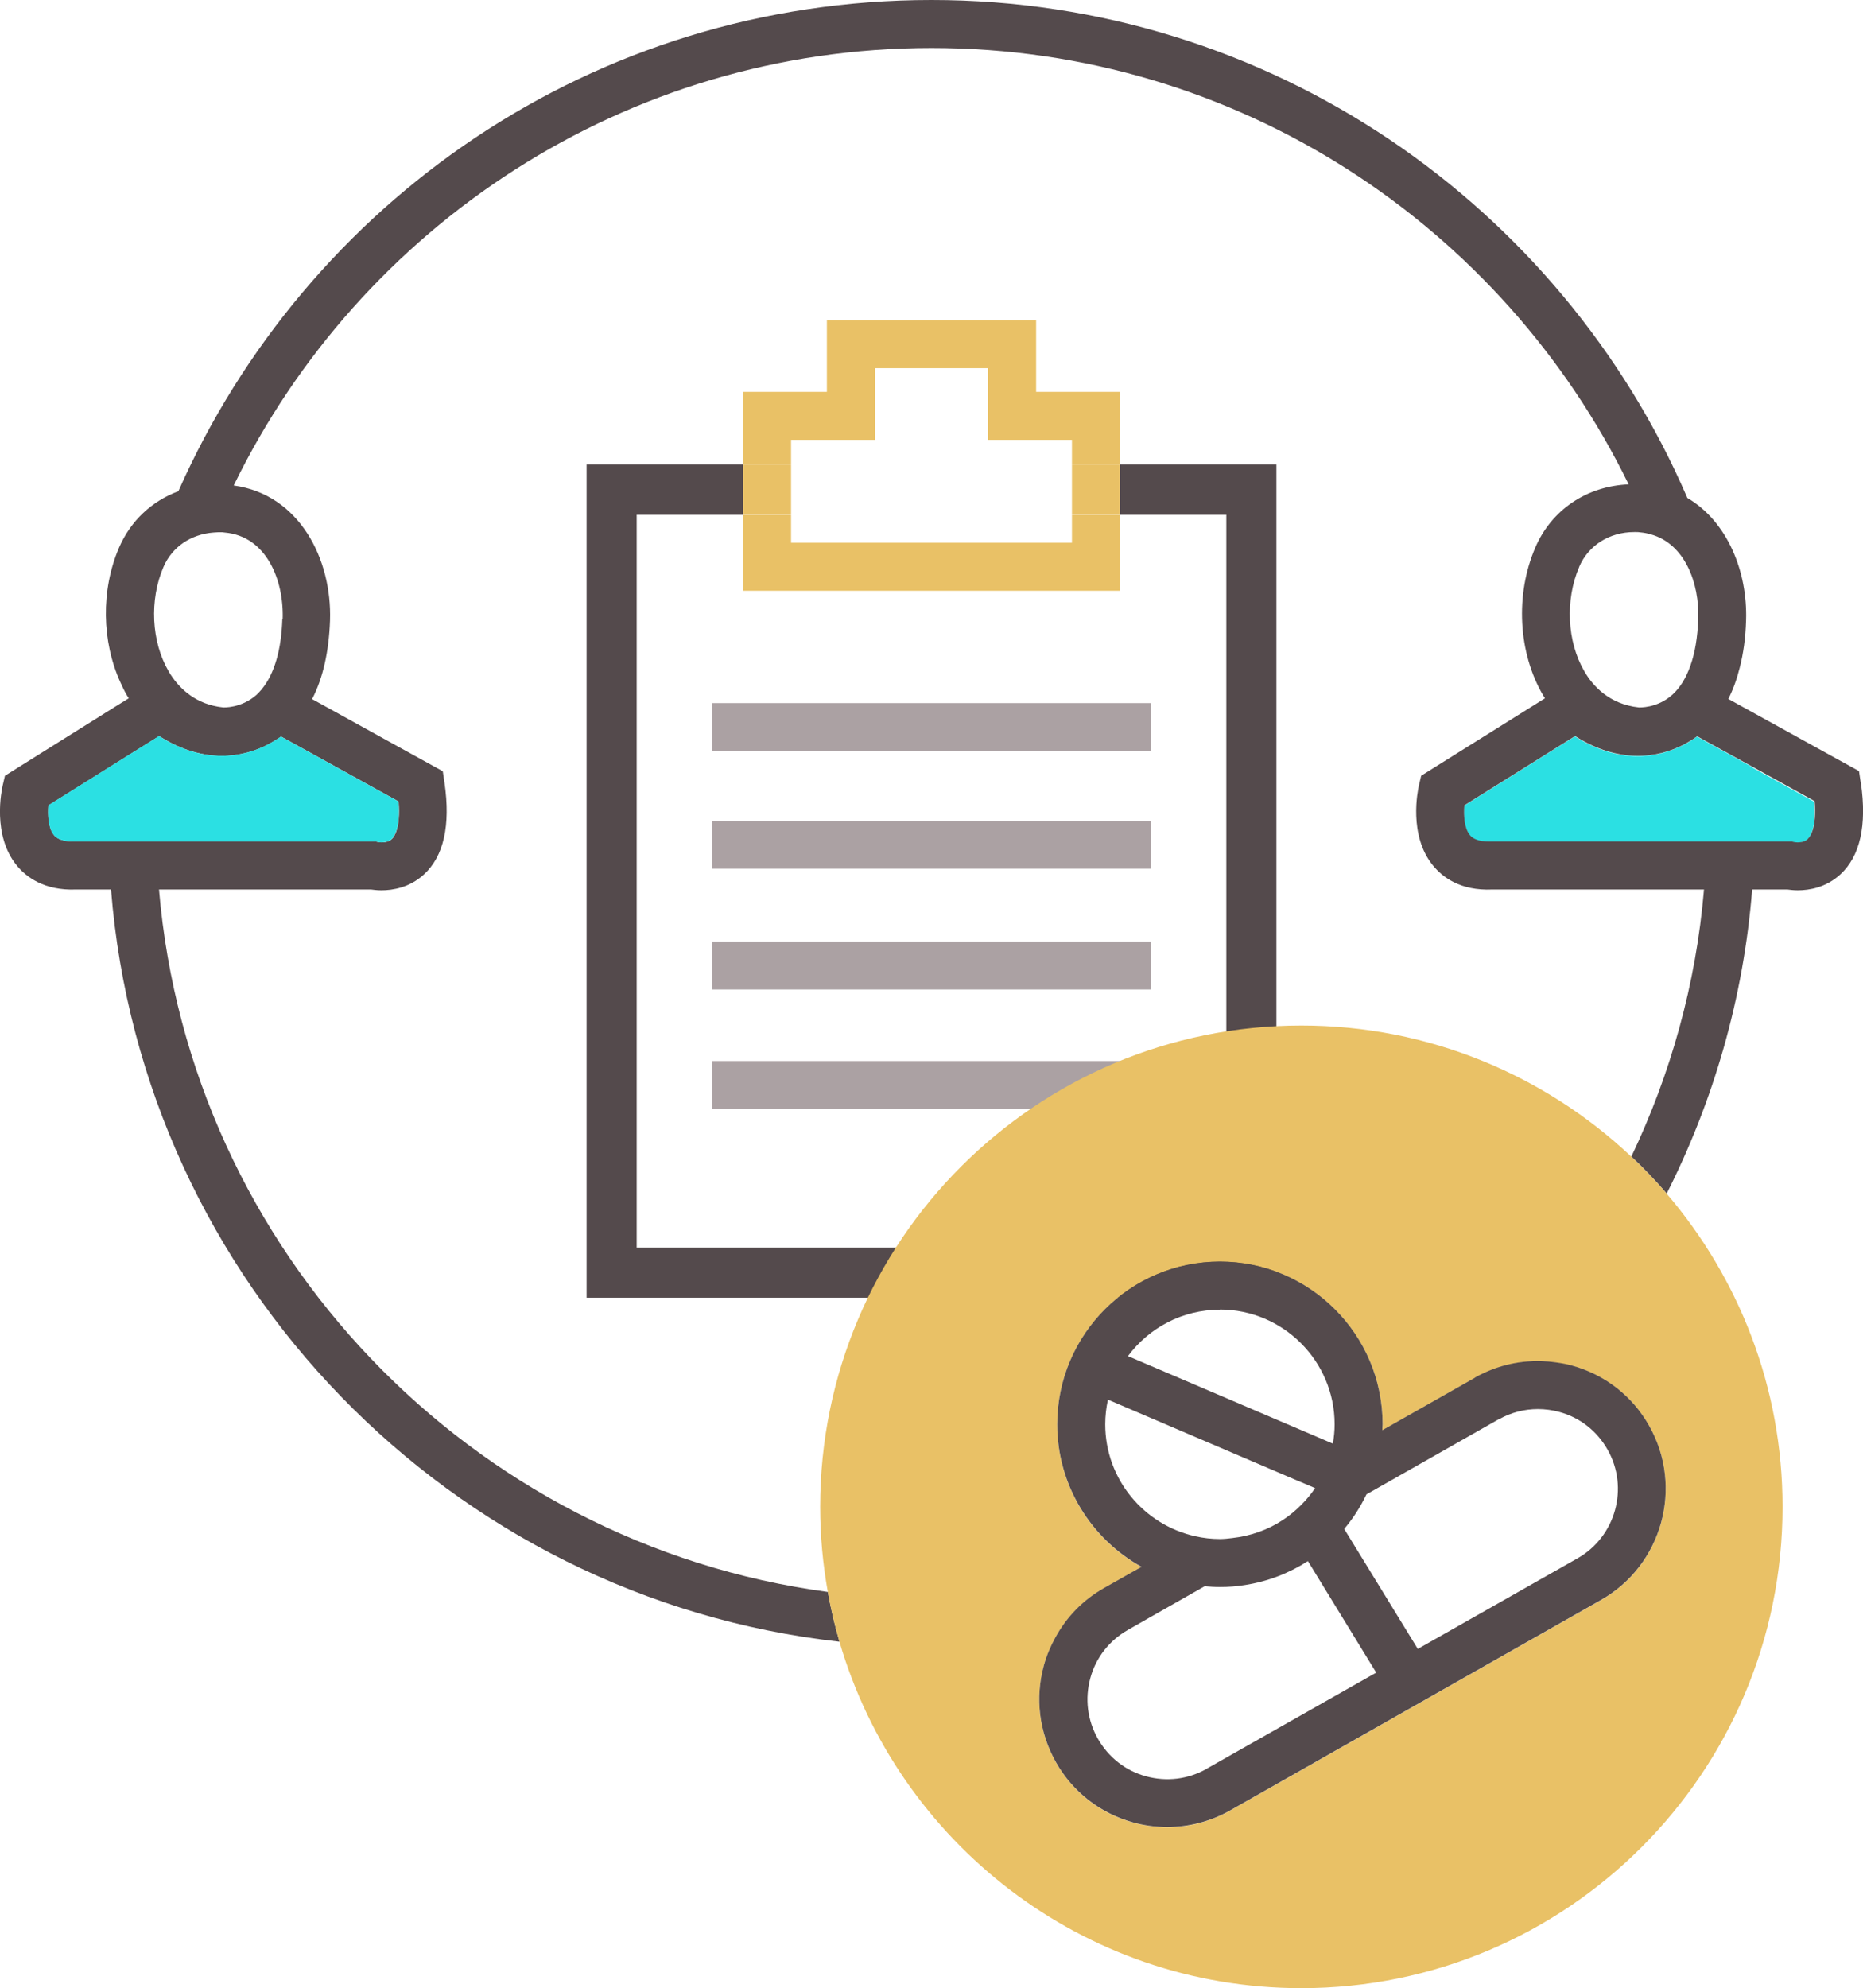 <?xml version="1.0" encoding="UTF-8"?> <svg xmlns="http://www.w3.org/2000/svg" id="Layer_2" data-name="Layer 2" viewBox="0 0 116.46 124.25"><defs><style> .cls-1 { fill: #2be0e3; } .cls-1, .cls-2, .cls-3, .cls-4, .cls-5 { stroke-width: 0px; } .cls-2, .cls-6 { fill: none; } .cls-6 { stroke: #aba1a3; stroke-miterlimit: 10; stroke-width: 3px; } .cls-3 { fill: #e9c166; } .cls-4 { fill: #544a4c; } .cls-5 { fill: #aba1a3; } </style></defs><g id="Layer_2-2" data-name="Layer 2"><g id="Clinical_Trails" data-name="Clinical Trails"><path class="cls-2" d="M81.35,64.09c7.98,0,15.23,3.12,20.62,8.19,2.45-5.13,4.03-10.76,4.54-16.69h-13.23c-2.01.09-3.12-.78-3.71-1.5-1.55-1.88-.95-4.69-.88-5.01l.14-.6,7.74-4.84c-.04-.06-.08-.12-.12-.19-1.56-2.67-1.75-6.29-.49-9.22,1.01-2.36,3.21-3.85,5.84-3.96C93.93,14.14,77.36,3,58.23,3S22.49,14.16,14.63,30.32c4.11.56,6.15,4.61,6.02,8.44-.06,1.96-.44,3.6-1.12,4.91l8.17,4.51.11.74c.38,2.65-.05,4.58-1.29,5.71-.89.82-1.94.99-2.66.99-.27,0-.5-.02-.65-.05h-13.25c1.92,22.65,19.48,40.91,41.81,43.9-.31-1.73-.48-3.51-.48-5.33,0-16.61,13.47-30.08,30.08-30.08Z"></path><path class="cls-2" d="M77.03,96.13c1.15-.13,2.23-.51,3.15-1.12.43-.28.83-.61,1.19-.98.31-.31.59-.65.84-1.02l-.37-.16-.88-.37-11.7-5c-.11.5-.17,1.01-.17,1.54,0,3.43,2.42,6.29,5.64,7,.49.11,1.01.17,1.53.17.26,0,.52-.03.77-.06Z"></path><path class="cls-2" d="M85.42,93.4c-.37.78-.84,1.51-1.39,2.16l.19.31,4.41,7.19,9.98-5.66c2.39-1.36,3.24-4.41,1.88-6.8-.66-1.16-1.73-1.99-3.01-2.35-.44-.12-.89-.18-1.34-.18-.85,0-1.68.22-2.44.64,0,0-.01,0-.02,0l-8.26,4.69Z"></path><path class="cls-2" d="M77.79,99.06c-.5.08-1.01.12-1.53.12-.32,0-.64-.02-.96-.05l-3.45,1.96-1.35.77c-1.16.66-1.99,1.73-2.35,3.01-.35,1.28-.19,2.63.47,3.79.66,1.16,1.73,1.99,3.01,2.35,1.29.36,2.63.19,3.79-.47l10.59-6-4.27-6.97c-1.18.76-2.52,1.28-3.96,1.5Z"></path><path class="cls-2" d="M13.73,33.25s-.06,0-.09,0c-.11,0-.22.01-.32.02-1.41.11-2.58.9-3.12,2.15-.88,2.06-.76,4.68.32,6.52.04.07.09.15.14.23.57.87,1.57,1.85,3.26,2.03.02,0,1.14.08,2.1-.79.12-.11.23-.22.33-.35l.02-.03c.76-.94,1.2-2.43,1.26-4.37.08-2.44-1.02-5.18-3.62-5.41-.1,0-.2-.01-.3-.02Z"></path><path class="cls-2" d="M83.43,89.01c0-3.95-3.22-7.17-7.17-7.17-2.35,0-4.44,1.15-5.75,2.9l12.81,5.47c.07-.39.11-.8.11-1.21Z"></path><path class="cls-2" d="M102.45,44.2s1.14.07,2.1-.79c.48-.43.86-1.05,1.13-1.82.28-.81.45-1.79.49-2.92.07-2.23-.84-4.7-2.98-5.29-.2-.05-.41-.1-.63-.12-.1,0-.2-.01-.3-.02-.03,0-.06,0-.09,0-1.55,0-2.86.83-3.44,2.17-.88,2.06-.76,4.68.32,6.52.54.92,1.56,2.06,3.4,2.26Z"></path><path class="cls-1" d="M109.56,47.95l-3.16-1.74-.32-.18s-.09.06-.14.1c-.03.02-.06.04-.08.06-.16.1-.32.21-.5.3-.03.02-.06.03-.09.05-1.66.86-4.08,1.22-6.82-.52l-6.92,4.33c-.05.62,0,1.43.35,1.86.09.11.37.43,1.34.4h13.44s3,0,3,0h2.35s.17.04.17.04h0s.52.08.82-.2c.14-.14.55-.68.42-2.34l-3.87-2.14Z"></path><path class="cls-4" d="M116.32,48.93l-.11-.74-7.03-3.88-1.14-.63c.3-.58.53-1.23.71-1.94.23-.89.37-1.88.4-2.97.1-3.01-1.14-6.16-3.67-7.65C97.6,12.83,79.39,0,58.23,0S19.15,12.64,11.15,30.7c-1.66.62-2.98,1.84-3.71,3.53-1.14,2.65-1.08,5.86.09,8.42.12.27.25.54.4.8.04.06.08.12.12.19l-.76.47L.31,48.48l-.14.6c-.07.31-.67,3.12.88,5.01.59.72,1.72,1.58,3.71,1.5h2.18c1.96,24.55,21.21,44.29,45.54,47.01-.3-1.02-.54-2.05-.73-3.11-22.33-3-39.89-21.25-41.81-43.9h13.25c.16.02.38.05.65.05.72,0,1.76-.17,2.66-.99,1.24-1.14,1.67-3.06,1.29-5.71l-.11-.74-8.17-4.51c.68-1.31,1.05-2.96,1.12-4.91.13-3.83-1.91-7.88-6.02-8.44C22.49,14.16,39.08,3,58.23,3s35.7,11.14,43.58,27.27c-2.63.11-4.83,1.6-5.84,3.96-1.26,2.94-1.07,6.55.49,9.22.04.06.08.12.12.19l-7.74,4.84-.14.6c-.07.31-.67,3.12.88,5.01.59.72,1.7,1.59,3.71,1.5h13.23c-.5,5.93-2.09,11.55-4.54,16.69.78.73,1.51,1.5,2.21,2.31,2.93-5.8,4.8-12.21,5.34-19h2.2c.16.02.38.05.65.05.72,0,1.76-.17,2.66-.99,1.24-1.14,1.67-3.06,1.29-5.71ZM24.92,50.09c.13,1.66-.28,2.21-.42,2.34-.3.29-.81.2-.82.2h0l-.17-.04h-13.71s-3,0-3,0h-2.08c-.97.02-1.25-.29-1.34-.4-.36-.43-.4-1.25-.35-1.86l3.88-2.43,3.04-1.9s.09.05.13.08c2.7,1.66,5.08,1.29,6.71.43.02,0,.03-.02.05-.03.18-.1.36-.2.52-.31.03-.02.05-.03.08-.05.04-.03.09-.06.13-.09l7.35,4.06ZM17.65,38.67c-.06,1.94-.5,3.43-1.26,4.37l-.02.03c-.11.13-.22.24-.33.35-.97.86-2.08.79-2.1.79-1.69-.18-2.69-1.16-3.26-2.03-.05-.08-.1-.15-.14-.23-1.08-1.84-1.21-4.46-.32-6.52.54-1.25,1.71-2.04,3.12-2.15.11,0,.21-.02.32-.02.03,0,.06,0,.09,0,.1,0,.2,0,.3.02,2.6.23,3.7,2.96,3.62,5.41ZM98.72,35.42c.58-1.34,1.89-2.17,3.44-2.17.03,0,.06,0,.09,0,.1,0,.2,0,.3.02.22.02.43.06.63.12,2.14.58,3.06,3.05,2.98,5.29-.04,1.13-.2,2.11-.49,2.92-.27.77-.65,1.39-1.13,1.82-.96.86-2.08.79-2.1.79-1.84-.2-2.87-1.34-3.4-2.26-1.08-1.84-1.21-4.46-.32-6.52ZM113.01,52.43c-.3.29-.81.2-.82.2h0l-.17-.04h-2.35s-3,0-3,0h-13.44c-.97.03-1.25-.29-1.34-.4-.36-.43-.4-1.25-.35-1.86l6.92-4.33c2.74,1.74,5.16,1.39,6.82.52.03-.02.06-.03.09-.05.18-.1.34-.2.5-.3.03-.02.06-.04.08-.06.05-.03.1-.06.14-.1l.32.18,3.16,1.74,3.87,2.14c.13,1.66-.28,2.21-.42,2.34Z"></path><path class="cls-1" d="M17.43,46.12s-.05.04-.08.05c-.16.11-.34.21-.52.31-.02,0-.03.02-.05.03-1.63.86-4.02,1.23-6.71-.43-.04-.03-.09-.05-.13-.08l-3.04,1.9-3.88,2.43c-.05.62,0,1.43.35,1.86.09.11.37.42,1.34.4h2.08s3,0,3,0h13.71s.17.04.17.04h0s.52.08.82-.2c.14-.14.55-.68.42-2.34l-7.35-4.06s-.09.06-.13.09Z"></path><rect class="cls-5" x="44.53" y="66.31" width="27.4" height="3"></rect><g><polygon class="cls-2" points="46.45 36.92 46.45 32.17 39.8 32.17 39.8 77.97 76.66 77.97 76.66 32.17 70.01 32.17 70.01 36.92 46.45 36.92"></polygon><polygon class="cls-4" points="70.01 29.03 70.01 32.17 76.66 32.17 76.66 77.97 39.8 77.97 39.8 32.17 46.45 32.17 46.45 29.03 36.67 29.03 36.67 81.1 79.79 81.1 79.79 29.03 70.01 29.03"></polygon><rect class="cls-2" x="49.45" y="32.17" width="17.56" height="1.76"></rect><polygon class="cls-2" points="67.01 27.49 64.91 27.49 64.77 27.49 61.77 27.49 61.77 24.49 61.77 23.01 54.69 23.01 54.69 24.49 54.69 27.49 51.69 27.49 51.55 27.49 49.45 27.49 49.45 29.03 67.01 29.03 67.01 27.49"></polygon><polygon class="cls-3" points="49.45 27.49 51.55 27.49 51.69 27.49 54.69 27.49 54.69 24.49 54.69 23.01 61.77 23.01 61.77 24.49 61.77 27.49 64.77 27.49 64.91 27.49 67.01 27.49 67.01 29.03 70.01 29.03 70.01 24.49 64.91 24.49 64.77 24.49 64.77 20.01 51.69 20.01 51.69 24.49 51.55 24.49 46.45 24.49 46.45 29.03 49.45 29.03 49.45 27.49"></polygon><polygon class="cls-3" points="67.01 33.92 49.45 33.92 49.45 32.17 46.45 32.17 46.45 36.92 70.01 36.92 70.01 32.17 67.01 32.17 67.01 33.92"></polygon><rect class="cls-3" x="67.01" y="29.03" width="3" height="3.13"></rect><rect class="cls-3" x="46.45" y="29.03" width="3" height="3.13"></rect></g><path class="cls-3" d="M101.97,72.28c-5.38-5.07-12.64-8.19-20.62-8.19-16.61,0-30.08,13.47-30.08,30.08,0,1.82.17,3.6.48,5.33.19,1.06.43,2.09.73,3.11,3.65,12.5,15.19,21.64,28.87,21.64,16.61,0,30.08-13.47,30.08-30.08,0-7.48-2.74-14.31-7.25-19.58-.69-.81-1.43-1.58-2.21-2.31ZM98.27,85.35c2.06.57,3.77,1.9,4.82,3.76,2.17,3.83.82,8.72-3.01,10.89l-23.18,13.15c-1.22.69-2.57,1.04-3.93,1.04-.71,0-1.43-.1-2.14-.29-2.06-.57-3.77-1.9-4.82-3.76-1.05-1.86-1.32-4.01-.75-6.07.17-.61.41-1.18.71-1.72.7-1.29,1.75-2.36,3.05-3.1l1.68-.95.66-.37c-3.14-1.73-5.27-5.07-5.27-8.91,0-5.61,4.56-10.17,10.17-10.17s10.17,4.56,10.17,10.17c0,.13-.01.25-.02.37l5.49-3.11.3-.17c1.51-.86,3.21-1.18,4.9-.97.39.05.78.12,1.17.22Z"></path><path class="cls-4" d="M92.2,86.1l-.3.17-5.49,3.11c0-.12.02-.25.02-.37,0-5.61-4.56-10.17-10.17-10.17s-10.17,4.56-10.17,10.17c0,3.83,2.13,7.17,5.27,8.91l-.66.37-1.68.95c-1.31.74-2.35,1.81-3.05,3.1-.3.54-.54,1.11-.71,1.72-.57,2.06-.3,4.21.75,6.07,1.05,1.86,2.77,3.19,4.82,3.76.71.2,1.43.29,2.14.29,1.36,0,2.71-.35,3.93-1.04l23.18-13.15c3.83-2.17,5.18-7.06,3.01-10.89-1.05-1.86-2.76-3.19-4.82-3.76-.39-.11-.78-.17-1.17-.22-1.69-.21-3.39.12-4.9.97ZM76.26,81.84c3.95,0,7.17,3.22,7.17,7.17,0,.41-.04.81-.11,1.21l-12.81-5.47c1.31-1.76,3.39-2.9,5.75-2.9ZM69.09,89.01c0-.53.06-1.04.17-1.54l11.7,5,.88.37.37.16c-.25.37-.53.71-.84,1.02-.36.37-.76.7-1.19.98-.92.61-2,.99-3.15,1.12-.25.03-.51.06-.77.06-.53,0-1.04-.06-1.53-.17-3.22-.71-5.64-3.57-5.64-7ZM75.43,110.54c-1.16.66-2.5.82-3.79.47-1.29-.35-2.35-1.19-3.01-2.35-.66-1.16-.82-2.51-.47-3.79.35-1.29,1.19-2.35,2.35-3.01l1.35-.77,3.45-1.96c.31.03.63.05.96.05.52,0,1.03-.04,1.53-.12,1.44-.22,2.78-.74,3.96-1.5l4.27,6.97-10.59,6ZM96.14,88.06c.45,0,.9.06,1.34.18,1.29.35,2.35,1.19,3.01,2.35,1.36,2.39.51,5.45-1.88,6.8l-9.98,5.66-4.41-7.19-.19-.31c.55-.65,1.02-1.38,1.39-2.16l8.26-4.69s.01,0,.02,0c.76-.43,1.59-.64,2.44-.64Z"></path><line class="cls-6" x1="44.53" y1="45.44" x2="71.93" y2="45.44"></line><line class="cls-6" x1="44.53" y1="52.79" x2="71.93" y2="52.79"></line><line class="cls-6" x1="44.53" y1="60.34" x2="71.93" y2="60.34"></line></g></g></svg> 